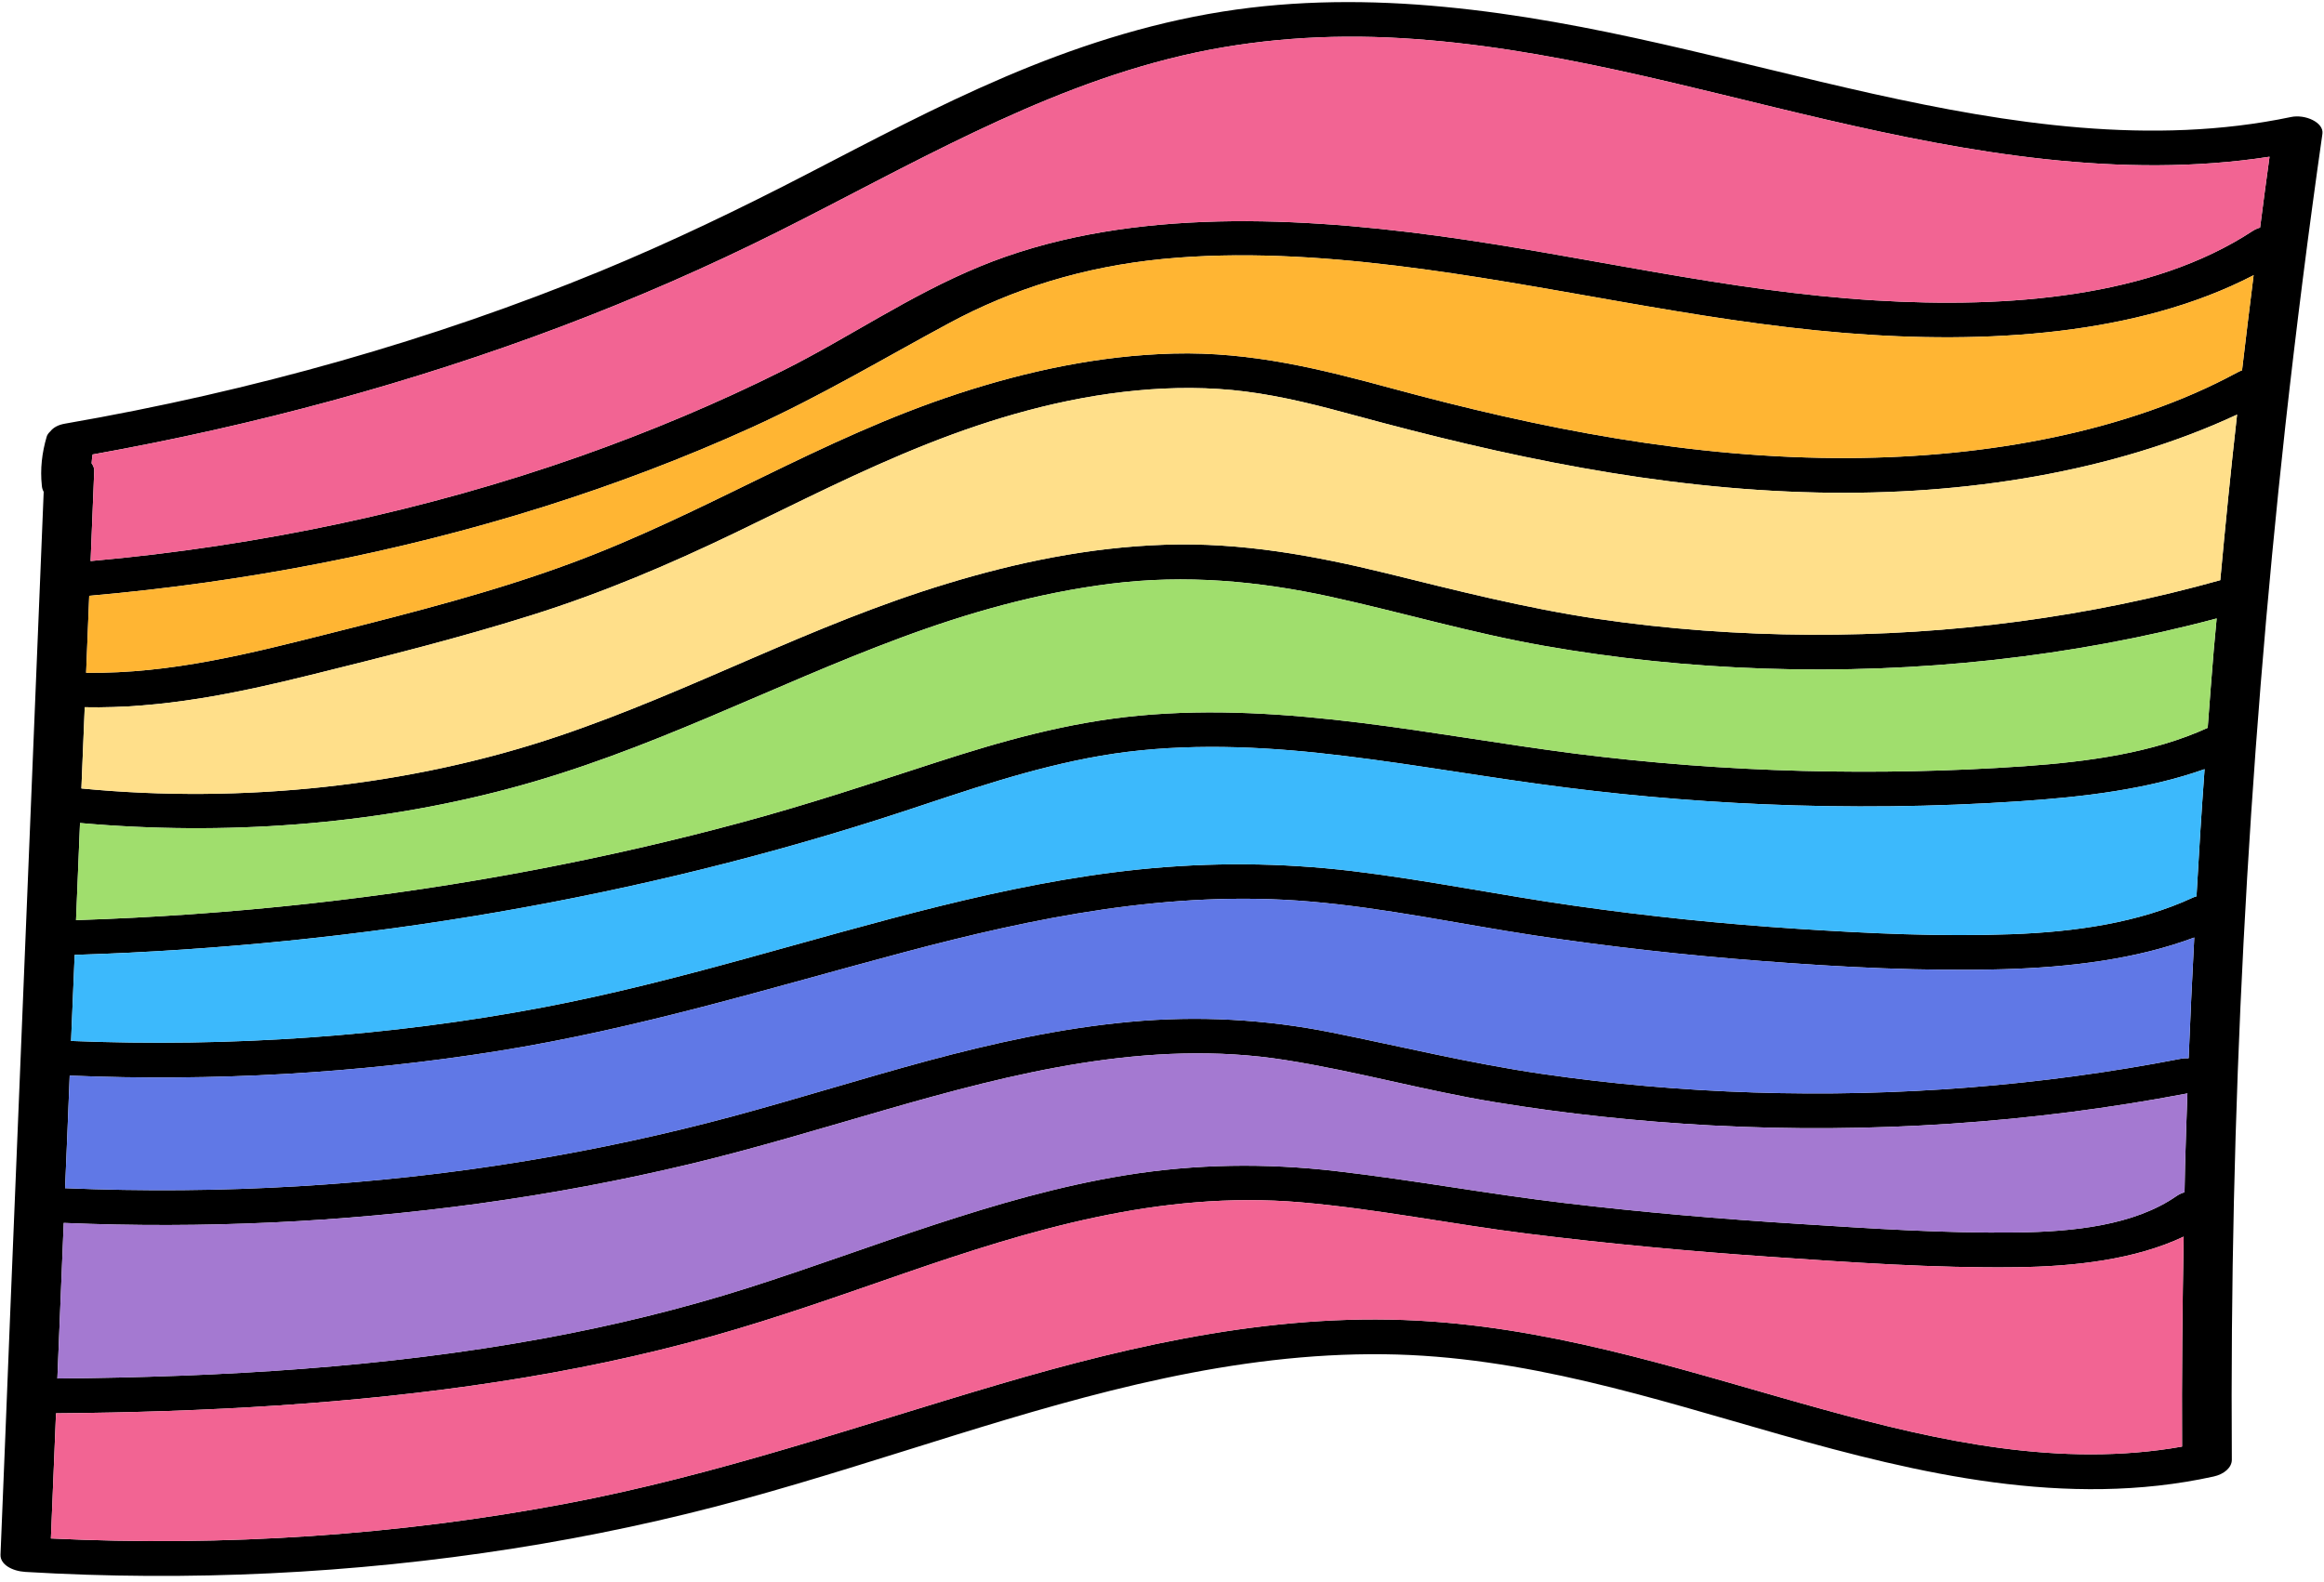 <?xml version="1.0" encoding="UTF-8"?><svg xmlns="http://www.w3.org/2000/svg" xmlns:xlink="http://www.w3.org/1999/xlink" height="321.6" preserveAspectRatio="xMidYMid meet" version="1.0" viewBox="13.9 89.6 472.4 321.6" width="472.4" zoomAndPan="magnify"><g><g id="change1_1"><path d="M 457.449 383.68 C 457.371 369.445 457.523 355.215 457.777 341 C 447.965 345.645 435.695 347.074 423.809 347.215 C 407.039 347.43 390.043 346.227 373.398 345.078 C 357.035 343.949 340.719 342.43 324.559 340.418 C 309.102 338.492 293.875 335.367 278.297 334.023 C 249.512 331.555 222.926 339.766 197.734 348.453 C 184.859 352.902 172.062 357.477 158.734 361.219 C 144.617 365.191 130 368.23 115.176 370.508 C 85.684 375.043 55.434 376.668 25.285 376.914 C 24.93 385.391 24.602 393.887 24.246 402.359 C 59.48 404.074 94.992 401.707 129.113 395.246 C 159.719 389.438 187.871 379.582 216.984 371.02 C 244.703 362.859 274.477 356.062 304.98 358.254 C 333.055 360.266 358.652 369.004 384.578 376.141 C 407.746 382.531 432.711 388.074 457.449 383.68 Z M 458.055 326.77 C 458.184 321.805 458.359 316.844 458.535 311.883 C 427.098 317.887 394.164 320.129 361.66 318.383 C 346.891 317.586 332.223 316.031 317.805 313.664 C 303.41 311.301 289.625 307.379 275.211 305.102 C 247.359 300.672 219.539 307.84 194.066 315.168 C 180.84 318.98 167.711 322.988 154.18 326.238 C 140.168 329.594 125.824 332.277 111.281 334.273 C 83.512 338.086 55.105 339.41 26.852 338.211 C 26.422 348.754 25.992 359.293 25.562 369.836 C 58.773 369.555 92.086 367.609 124.258 361.715 C 138.547 359.098 152.512 355.691 165.941 351.418 C 178.715 347.355 191.109 342.746 203.805 338.582 C 216.301 334.484 229.176 330.707 242.656 328.516 C 256.922 326.203 271.16 326.008 285.578 327.688 C 301.188 329.488 316.488 332.348 332.07 334.184 C 347.801 336.055 363.637 337.414 379.52 338.406 C 394.164 339.34 409.062 340.348 423.809 340.152 C 435.395 340.012 447.734 338.703 456.312 332.754 C 456.816 332.402 457.371 332.152 457.953 331.977 C 458.004 330.246 458.004 328.5 458.055 326.77 Z M 458.789 304.73 C 459.117 296.555 459.496 288.363 459.93 280.188 C 448.117 284.617 434.609 286.242 421.254 286.633 C 404.891 287.09 388.32 286.227 372.082 284.973 C 356.504 283.789 341.023 282.059 325.695 279.746 C 310.594 277.449 295.645 274.199 280.242 272.879 C 251.738 270.441 224.016 276.18 197.66 283.188 C 170.316 290.465 143.684 298.711 115.023 303.281 C 86.57 307.82 57.203 309.48 28.066 308.262 C 27.762 315.891 27.461 323.52 27.129 331.148 C 58.695 332.473 90.391 330.652 121.172 325.551 C 135.387 323.199 149.375 320.164 163.008 316.492 C 176.262 312.906 189.238 308.828 202.488 305.242 C 215.77 301.676 229.379 298.641 243.543 297.332 C 257.477 296.043 271.188 296.805 284.695 299.523 C 298.91 302.383 312.77 305.789 327.312 307.91 C 341.504 309.977 355.895 311.23 370.363 311.688 C 399.602 312.625 428.895 310.328 457.094 304.855 C 457.703 304.73 458.258 304.715 458.789 304.73 Z M 460.383 271.816 C 460.863 263.199 461.395 254.582 462.027 245.965 C 450.391 250.098 437.266 251.633 424.316 252.5 C 407.062 253.648 389.66 253.844 372.363 253.102 C 357.008 252.445 341.73 251.051 326.656 248.969 C 311.707 246.922 296.938 244.27 281.859 242.664 C 267.242 241.129 252.117 240.758 237.648 243.246 C 223.461 245.699 210.355 250.344 197.203 254.672 C 144.492 271.977 87.254 281.898 29.078 283.719 C 28.824 289.562 28.598 295.391 28.344 301.219 C 60.668 302.523 93.148 300.301 124.41 294.367 C 152.105 289.105 178.008 280.469 204.969 273.797 C 218.148 270.547 231.629 267.773 245.488 266.344 C 259.984 264.859 274.324 264.965 288.766 266.68 C 303.918 268.496 318.688 271.57 333.766 273.707 C 348.812 275.859 364.039 277.434 379.344 278.422 C 393.734 279.355 408.379 280.047 422.848 279.516 C 435.773 279.039 448.621 277.184 459.547 272.117 C 459.828 271.992 460.105 271.887 460.383 271.816 Z M 463.898 221.652 C 464.074 219.551 464.305 217.43 464.48 215.328 C 435.266 223.137 403.699 226.578 372.465 225.52 C 357.414 225.008 342.391 223.469 327.77 220.891 C 312.922 218.277 298.859 214.094 284.289 210.898 C 269.672 207.719 254.898 206.359 239.695 208.266 C 224.699 210.156 210.508 214.234 197.102 219.215 C 170.191 229.191 145.91 242.348 117.227 249.957 C 89.531 257.32 59.48 259.527 30.164 256.914 L 29.355 276.656 C 61.074 275.633 92.539 272.188 123.172 266.324 C 137.184 263.641 150.969 260.48 164.5 256.824 C 178.008 253.188 191.008 248.863 204.133 244.605 C 217.34 240.316 230.82 236.465 245.34 235.09 C 260.41 233.66 275.562 234.699 290.461 236.535 C 305.082 238.34 319.496 240.934 334.094 242.805 C 349.371 244.746 364.824 245.914 380.328 246.32 C 395.352 246.707 410.43 246.406 425.379 245.367 C 438.402 244.449 451.555 242.648 462.66 237.562 C 463.062 232.246 463.445 226.949 463.898 221.652 Z M 465.215 207.543 C 466.25 196.328 467.363 185.102 468.629 173.887 C 443.641 185.523 413.312 190.379 383.34 189.727 C 350.762 189.02 319.625 182.293 289.5 174.098 C 282.191 172.105 274.805 170.18 267.039 169.191 C 259.855 168.273 252.293 168.289 245.059 168.977 C 229.961 170.391 215.566 174.629 202.391 179.855 C 188.758 185.258 176.109 191.773 163.211 197.973 C 150.008 204.328 136.449 210.121 121.805 214.711 C 107.16 219.32 91.984 223.117 76.855 226.859 C 62.137 230.516 46.836 233.695 31.102 233.375 C 31.102 233.555 31.102 233.73 31.102 233.887 C 30.875 239.223 30.672 244.555 30.445 249.887 C 63.324 253.082 97.547 249.34 127.418 239.258 C 154.688 230.059 178.613 216.652 206.461 208.23 C 220.5 203.957 235.32 200.852 250.699 200.34 C 266.254 199.809 281.203 202.582 295.773 206.148 C 309.91 209.629 323.875 213.211 338.57 215.402 C 352.836 217.504 367.355 218.562 381.898 218.633 C 410.43 218.773 438.758 214.977 465.215 207.543 Z M 469.641 164.883 C 470.398 158.438 471.184 151.992 471.992 145.547 C 448.445 157.781 417.586 159.637 388.852 157.289 C 357.816 154.746 328.352 147.328 297.645 143.605 C 282.113 141.73 266.004 140.727 250.32 142.242 C 234.133 143.816 219.766 148.336 206.867 155.277 C 193.484 162.48 180.789 170.109 166.574 176.555 C 153.066 182.68 138.902 188.066 124.207 192.691 C 94.918 201.891 63.906 207.93 32.035 210.723 C 31.809 215.949 31.605 221.156 31.406 226.367 C 48.758 226.613 65.297 222.305 81.461 218.227 C 97.875 214.094 114.344 209.875 129.82 204.152 C 157.34 194 180.484 178.848 208.738 169.598 C 222.473 165.109 237.219 161.863 252.469 161.473 C 268.305 161.066 282.52 164.672 297.039 168.609 C 326.633 176.641 357.895 182.895 389.891 182.715 C 417.715 182.574 446.395 177.402 468.629 165.34 C 468.934 165.164 469.285 165.023 469.641 164.883 Z M 473.309 135.871 C 473.941 131.066 474.547 126.266 475.23 121.461 C 444.953 126.141 413.969 120.613 385.008 113.887 C 356.855 107.371 328.605 99.105 298.758 97.359 C 283.656 96.477 268.734 97.52 254.316 100.871 C 239.113 104.422 225.18 110.18 211.977 116.445 C 198.395 122.891 185.492 129.973 172.164 136.648 C 158 143.746 143.203 150.227 127.875 156.02 C 97.852 167.355 65.805 176.078 32.719 181.992 C 32.617 182.594 32.57 183.191 32.52 183.793 C 32.871 184.27 33.098 184.801 33.047 185.453 C 32.82 191.527 32.57 197.586 32.316 203.656 C 66.84 200.586 100.633 193.328 131.695 182.398 C 146.059 177.328 159.895 171.504 172.973 164.969 C 186.582 158.172 198.621 149.73 213.039 143.781 C 241.289 132.129 275.133 133.344 306.195 137.547 C 335.965 141.59 364.746 148.832 395.102 150.668 C 422.09 152.309 451.203 150.051 471.789 136.559 C 472.27 136.242 472.777 136.027 473.309 135.871 Z M 479.582 113.391 C 482.488 112.773 486.309 114.504 485.98 116.801 C 483.148 136.559 480.645 156.352 478.441 176.164 C 474.598 211.129 471.766 246.145 469.945 281.191 C 468.121 316.242 467.34 351.297 467.566 386.363 C 467.566 387.953 465.973 389.312 463.848 389.77 C 433.949 396.34 403.699 389.152 375.902 381.277 C 350.055 373.949 323.695 365.242 295.266 364.91 C 264.711 364.555 235.648 372.82 208.18 381.312 C 193.816 385.762 179.523 390.391 164.902 394.398 C 149.703 398.566 134.07 401.918 118.16 404.41 C 85.711 409.512 52.195 411.137 19.062 409.16 C 16.379 409 13.902 407.656 14.004 405.629 C 14.66 389.488 15.32 373.332 15.949 357.191 L 22.781 189.586 C 22.551 189.18 22.426 188.738 22.402 188.277 C 22.047 184.977 22.426 181.641 23.387 178.391 C 23.488 177.984 23.793 177.613 24.145 177.277 C 24.703 176.57 25.637 175.973 27.129 175.723 C 65.324 169.102 102 158.684 135.918 144.734 C 150.512 138.715 164.398 132.004 178.008 124.957 C 191.16 118.16 204.211 111.203 218.223 105.215 C 231.906 99.371 246.703 94.445 262.438 91.953 C 277.309 89.59 292.512 89.555 307.559 91.004 C 337.66 93.863 365.859 102.266 394.594 108.66 C 422.039 114.75 451.254 119.324 479.582 113.391"/></g><g id="change2_1"><path d="M 475.23 121.461 C 474.547 126.266 473.941 131.066 473.309 135.871 C 472.777 136.027 472.27 136.242 471.789 136.559 C 451.203 150.051 422.09 152.309 395.102 150.668 C 364.746 148.832 335.965 141.59 306.195 137.547 C 275.133 133.344 241.289 132.129 213.039 143.781 C 198.621 149.73 186.582 158.172 172.973 164.969 C 159.895 171.504 146.059 177.328 131.695 182.398 C 100.633 193.328 66.84 200.586 32.316 203.656 C 32.57 197.586 32.82 191.527 33.047 185.453 C 33.098 184.801 32.871 184.27 32.52 183.793 C 32.57 183.191 32.617 182.594 32.719 181.992 C 65.805 176.078 97.852 167.355 127.875 156.02 C 143.203 150.227 158 143.746 172.164 136.648 C 185.492 129.973 198.395 122.891 211.977 116.445 C 225.18 110.18 239.113 104.422 254.316 100.871 C 268.734 97.52 283.656 96.477 298.758 97.359 C 328.605 99.105 356.855 107.371 385.008 113.887 C 413.969 120.613 444.953 126.141 475.23 121.461" fill="#f26493"/></g><g id="change3_1"><path d="M 471.992 145.547 C 471.184 151.992 470.398 158.438 469.641 164.883 C 469.285 165.023 468.934 165.164 468.629 165.34 C 446.395 177.402 417.715 182.574 389.891 182.715 C 357.895 182.895 326.633 176.641 297.039 168.609 C 282.52 164.672 268.305 161.066 252.469 161.473 C 237.219 161.863 222.473 165.109 208.738 169.598 C 180.484 178.848 157.34 194 129.82 204.152 C 114.344 209.875 97.875 214.094 81.461 218.227 C 65.297 222.305 48.758 226.613 31.406 226.367 C 31.605 221.156 31.809 215.949 32.035 210.723 C 63.906 207.93 94.918 201.891 124.207 192.691 C 138.902 188.066 153.066 182.68 166.574 176.555 C 180.789 170.109 193.484 162.48 206.867 155.277 C 219.766 148.336 234.133 143.816 250.32 142.242 C 266.004 140.727 282.113 141.73 297.645 143.605 C 328.352 147.328 357.816 154.746 388.852 157.289 C 417.586 159.637 448.445 157.781 471.992 145.547" fill="#ffb533"/></g><g id="change4_1"><path d="M 468.629 173.887 C 467.363 185.102 466.25 196.328 465.215 207.543 C 438.758 214.977 410.43 218.773 381.898 218.633 C 367.355 218.562 352.836 217.504 338.57 215.402 C 323.875 213.211 309.91 209.629 295.773 206.148 C 281.203 202.582 266.254 199.809 250.699 200.34 C 235.32 200.852 220.5 203.957 206.461 208.23 C 178.613 216.652 154.688 230.059 127.418 239.258 C 97.547 249.34 63.324 253.082 30.445 249.887 C 30.672 244.555 30.875 239.223 31.102 233.887 C 31.102 233.73 31.102 233.555 31.102 233.375 C 46.836 233.695 62.137 230.516 76.855 226.859 C 91.984 223.117 107.16 219.32 121.805 214.711 C 136.449 210.121 150.008 204.328 163.211 197.973 C 176.109 191.773 188.758 185.258 202.391 179.855 C 215.566 174.629 229.961 170.391 245.059 168.977 C 252.293 168.289 259.855 168.273 267.039 169.191 C 274.805 170.18 282.191 172.105 289.5 174.098 C 319.625 182.293 350.762 189.02 383.34 189.727 C 413.312 190.379 443.641 185.523 468.629 173.887" fill="#ffdf8a"/></g><g id="change5_1"><path d="M 464.48 215.328 C 464.305 217.43 464.074 219.551 463.898 221.652 C 463.445 226.949 463.062 232.246 462.66 237.562 C 451.555 242.648 438.402 244.449 425.379 245.367 C 410.43 246.406 395.352 246.707 380.328 246.32 C 364.824 245.914 349.371 244.746 334.094 242.805 C 319.496 240.934 305.082 238.34 290.461 236.535 C 275.562 234.699 260.41 233.66 245.34 235.09 C 230.82 236.465 217.34 240.316 204.133 244.605 C 191.008 248.863 178.008 253.188 164.5 256.824 C 150.969 260.48 137.184 263.641 123.172 266.324 C 92.539 272.188 61.074 275.633 29.355 276.656 L 30.164 256.914 C 59.48 259.527 89.531 257.32 117.227 249.957 C 145.91 242.348 170.191 229.191 197.102 219.215 C 210.508 214.234 224.699 210.156 239.695 208.266 C 254.898 206.359 269.672 207.719 284.289 210.898 C 298.859 214.094 312.922 218.277 327.77 220.891 C 342.391 223.469 357.414 225.008 372.465 225.52 C 403.699 226.578 435.266 223.137 464.48 215.328" fill="#a0de6d"/></g><g id="change6_1"><path d="M 462.027 245.965 C 461.395 254.582 460.863 263.199 460.383 271.816 C 460.105 271.887 459.828 271.992 459.547 272.117 C 448.621 277.184 435.773 279.039 422.848 279.516 C 408.379 280.047 393.734 279.355 379.344 278.422 C 364.039 277.434 348.812 275.859 333.766 273.707 C 318.688 271.57 303.918 268.496 288.766 266.68 C 274.324 264.965 259.984 264.859 245.488 266.344 C 231.629 267.773 218.148 270.547 204.969 273.797 C 178.008 280.469 152.105 289.105 124.41 294.367 C 93.148 300.301 60.668 302.523 28.344 301.219 C 28.598 295.391 28.824 289.562 29.078 283.719 C 87.254 281.898 144.492 271.977 197.203 254.672 C 210.355 250.344 223.461 245.699 237.648 243.246 C 252.117 240.758 267.242 241.129 281.859 242.664 C 296.938 244.27 311.707 246.922 326.656 248.969 C 341.73 251.051 357.008 252.445 372.363 253.102 C 389.66 253.844 407.062 253.648 424.316 252.5 C 437.266 251.633 450.391 250.098 462.027 245.965" fill="#3cb9fc"/></g><g id="change7_1"><path d="M 459.93 280.188 C 459.496 288.363 459.117 296.555 458.789 304.73 C 458.258 304.715 457.703 304.73 457.094 304.855 C 428.895 310.328 399.602 312.625 370.363 311.688 C 355.895 311.23 341.504 309.977 327.312 307.91 C 312.77 305.789 298.91 302.383 284.695 299.523 C 271.188 296.805 257.477 296.043 243.543 297.332 C 229.379 298.641 215.77 301.676 202.488 305.242 C 189.238 308.828 176.262 312.906 163.008 316.492 C 149.375 320.164 135.387 323.199 121.172 325.551 C 90.391 330.652 58.695 332.473 27.129 331.148 C 27.461 323.52 27.762 315.891 28.066 308.262 C 57.203 309.48 86.57 307.82 115.023 303.281 C 143.684 298.711 170.316 290.465 197.66 283.188 C 224.016 276.18 251.738 270.441 280.242 272.879 C 295.645 274.199 310.594 277.449 325.695 279.746 C 341.023 282.059 356.504 283.789 372.082 284.973 C 388.32 286.227 404.891 287.09 421.254 286.633 C 434.609 286.242 448.117 284.617 459.93 280.188" fill="#6078e6"/></g><g id="change8_1"><path d="M 458.535 311.883 C 458.359 316.844 458.184 321.805 458.055 326.77 C 458.004 328.5 458.004 330.246 457.953 331.977 C 457.371 332.152 456.816 332.402 456.312 332.754 C 447.734 338.703 435.395 340.012 423.809 340.152 C 409.062 340.348 394.164 339.34 379.52 338.406 C 363.637 337.414 347.801 336.055 332.07 334.184 C 316.488 332.348 301.188 329.488 285.578 327.688 C 271.16 326.008 256.922 326.203 242.656 328.516 C 229.176 330.707 216.301 334.484 203.805 338.582 C 191.109 342.746 178.715 347.355 165.941 351.418 C 152.512 355.691 138.547 359.098 124.258 361.715 C 92.086 367.609 58.773 369.555 25.562 369.836 C 25.992 359.293 26.422 348.754 26.852 338.211 C 55.105 339.41 83.512 338.086 111.281 334.273 C 125.824 332.277 140.168 329.594 154.18 326.238 C 167.711 322.988 180.84 318.98 194.066 315.168 C 219.539 307.84 247.359 300.672 275.211 305.102 C 289.625 307.379 303.41 311.301 317.805 313.664 C 332.223 316.031 346.891 317.586 361.66 318.383 C 394.164 320.129 427.098 317.887 458.535 311.883" fill="#a479d1"/></g><g id="change2_2"><path d="M 457.777 341 C 457.523 355.215 457.371 369.445 457.449 383.68 C 432.711 388.074 407.746 382.531 384.578 376.141 C 358.652 369.004 333.055 360.266 304.98 358.254 C 274.477 356.062 244.703 362.859 216.984 371.02 C 187.871 379.582 159.719 389.438 129.113 395.246 C 94.992 401.707 59.48 404.074 24.246 402.359 C 24.602 393.887 24.93 385.391 25.285 376.914 C 55.434 376.668 85.684 375.043 115.176 370.508 C 130 368.23 144.617 365.191 158.734 361.219 C 172.062 357.477 184.859 352.902 197.734 348.453 C 222.926 339.766 249.512 331.555 278.297 334.023 C 293.875 335.367 309.102 338.492 324.559 340.418 C 340.719 342.43 357.035 343.949 373.398 345.078 C 390.043 346.227 407.039 347.43 423.809 347.215 C 435.695 347.074 447.965 345.645 457.777 341" fill="#f26493"/></g></g></svg>